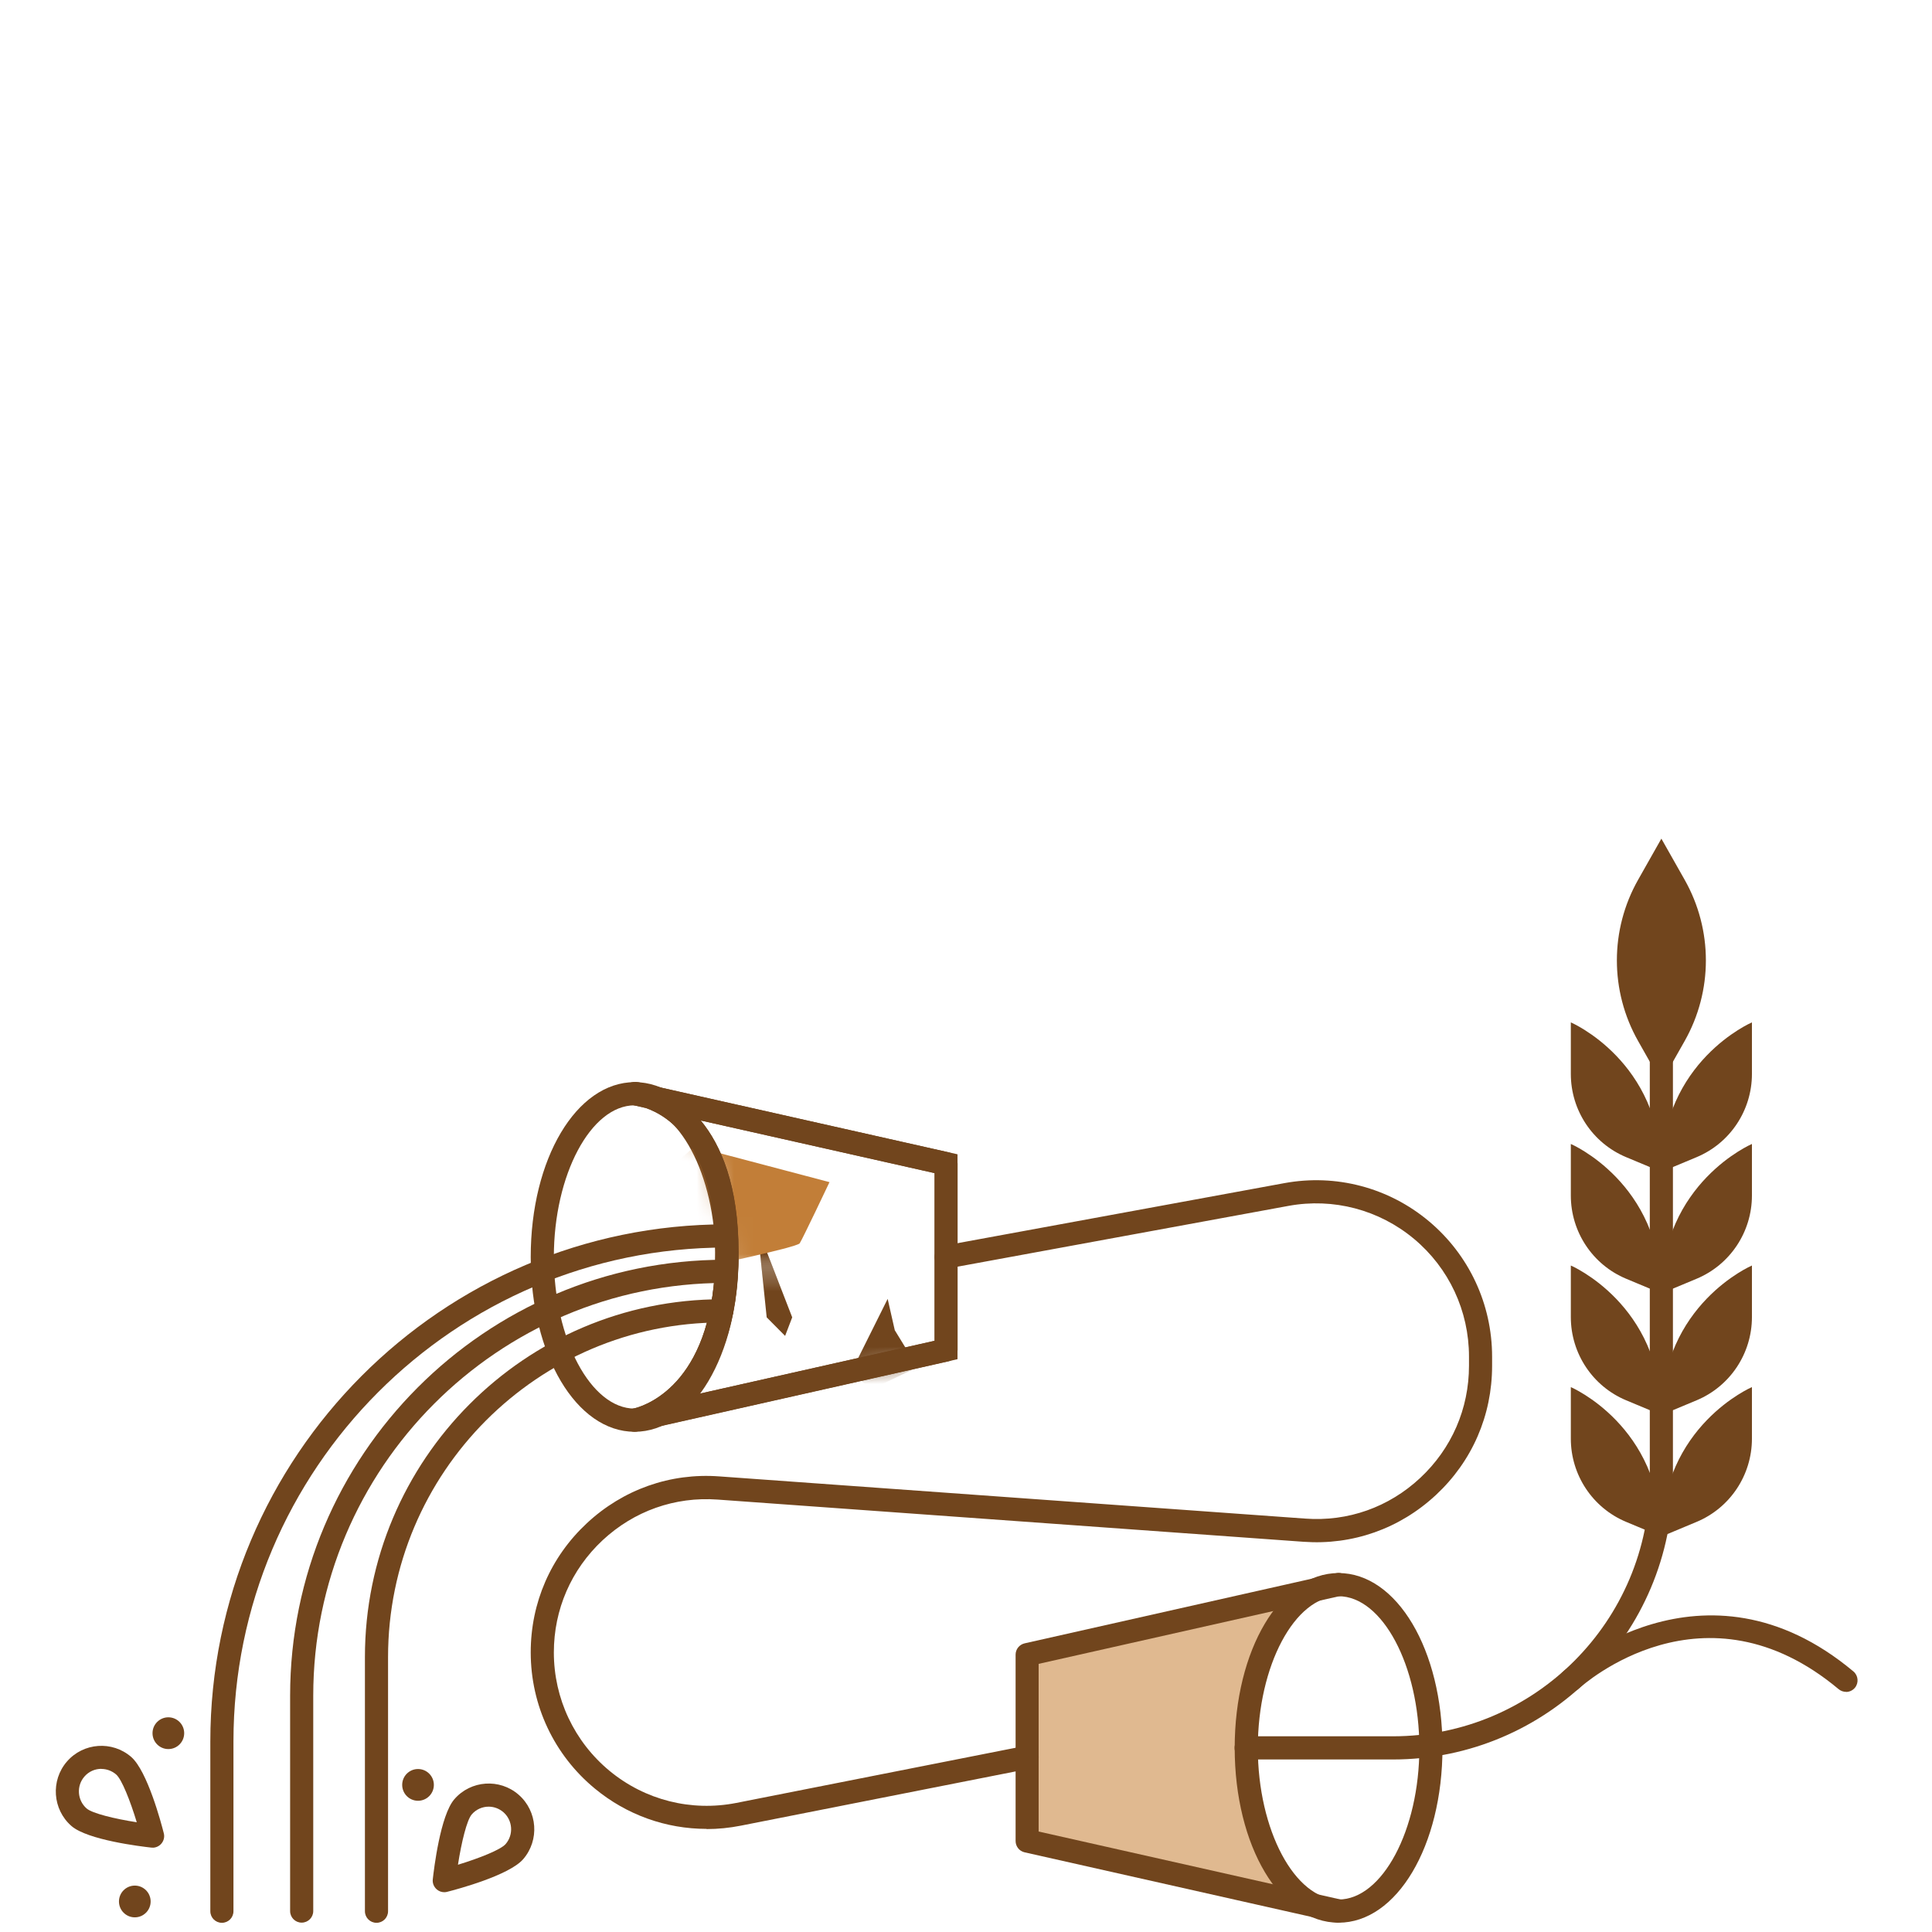 <svg width="104" height="104" viewBox="0 0 104 104" fill="none" xmlns="http://www.w3.org/2000/svg">
<g clip-path="url(#clip0_479_100524)">
<path d="M34.162 77.073C31.026 77.073 28.569 72.939 28.569 67.662C28.569 62.386 31.026 58.252 34.162 58.252C37.298 58.252 39.755 62.386 39.755 67.662C39.755 72.939 37.298 77.073 34.162 77.073ZM34.162 59.5C31.806 59.5 29.814 63.24 29.814 67.662C29.814 72.085 31.806 75.825 34.162 75.825C36.518 75.825 38.51 72.085 38.51 67.662C38.51 63.24 36.518 59.5 34.162 59.5Z" fill="#71451D"/>
<path d="M72.057 102.876L55.293 99.103V89.073L72.057 85.299C72.057 85.299 67.086 85.683 67.086 94.085C67.086 102.488 72.057 102.872 72.057 102.872V102.876Z" fill="#E0B990"/>
<mask id="mask0_479_100524" style="mask-type:luminance" maskUnits="userSpaceOnUse" x="34" y="59" width="17" height="18">
<path d="M34.162 76.584L50.925 72.81V62.78L34.162 59.006C34.162 59.006 39.132 59.39 39.132 67.792C39.132 76.195 34.162 76.579 34.162 76.579V76.584Z" fill="white"/>
</mask>
<g mask="url(#mask0_479_100524)">
<mask id="mask1_479_100524" style="mask-type:luminance" maskUnits="userSpaceOnUse" x="26" y="33" width="52" height="36">
<path d="M77.485 33.223H26.715V68.311H77.485V33.223Z" fill="white"/>
</mask>
<g mask="url(#mask1_479_100524)">
<path d="M42.645 70.913L40.773 66.088L41.271 70.913L42.262 71.912L42.645 70.913Z" fill="#71451D"/>
<path d="M42.646 58.35L42.033 59.425H42.952L43.642 58.35H42.646Z" fill="#C27E38"/>
<path d="M35.176 63.635L37.393 61.719L44.652 63.635C44.652 63.635 43.201 66.698 43.048 66.928C42.894 67.159 37.393 68.306 37.393 68.306L35.176 63.635Z" fill="#C27E38"/>
</g>
<mask id="mask2_479_100524" style="mask-type:luminance" maskUnits="userSpaceOnUse" x="26" y="68" width="52" height="36">
<path d="M77.485 68.311H26.715V103.399H77.485V68.311Z" fill="white"/>
</mask>
<g mask="url(#mask2_479_100524)">
<path d="M35.176 68.311V69.842L36.019 70.226L37.393 69.266L35.176 68.311Z" fill="#C27E38"/>
<path d="M47.783 69.92L45.873 73.751L46.83 74.822L49.387 73.598L48.166 71.605L47.783 69.92Z" fill="#71451D"/>
<path d="M42.645 70.913L40.773 66.088L41.271 70.913L42.262 71.912L42.645 70.913Z" fill="#71451D"/>
</g>
</g>
<path d="M72.056 103.499C68.92 103.499 66.464 99.365 66.464 94.088C66.464 88.812 68.92 84.678 72.056 84.678C75.193 84.678 77.649 88.812 77.649 94.088C77.649 99.365 75.193 103.499 72.056 103.499ZM72.056 85.926C69.701 85.926 67.709 89.666 67.709 94.088C67.709 98.51 69.701 102.251 72.056 102.251C74.412 102.251 76.404 98.51 76.404 94.088C76.404 89.666 74.412 85.926 72.056 85.926Z" fill="#71451D"/>
<path d="M72.056 103.499C72.013 103.499 71.965 103.499 71.917 103.485L55.154 99.711C54.871 99.648 54.67 99.394 54.67 99.101V89.071C54.67 88.778 54.871 88.529 55.154 88.462L71.917 84.688C72.257 84.611 72.588 84.822 72.659 85.158C72.736 85.494 72.525 85.83 72.19 85.902L55.91 89.566V98.592L72.19 102.256C72.525 102.332 72.736 102.664 72.659 103C72.592 103.288 72.338 103.485 72.051 103.485L72.056 103.499Z" fill="#71451D"/>
<path d="M38.031 98.449C35.857 98.449 33.741 97.7 32.026 96.284C29.829 94.474 28.569 91.8 28.569 88.948C28.569 86.278 29.642 83.81 31.591 81.995C33.539 80.18 36.077 79.278 38.725 79.475L70.256 81.746C72.559 81.918 74.761 81.136 76.452 79.556C78.142 77.977 79.076 75.83 79.076 73.516V73.026C79.076 70.568 77.998 68.259 76.117 66.689C74.235 65.119 71.774 64.471 69.365 64.912L51.041 68.278C50.705 68.34 50.38 68.115 50.318 67.779C50.255 67.438 50.48 67.116 50.816 67.054L69.14 63.688C71.912 63.179 74.747 63.923 76.911 65.733C79.076 67.543 80.32 70.203 80.32 73.031V73.521C80.32 76.191 79.248 78.658 77.299 80.473C75.35 82.288 72.813 83.186 70.165 82.994L38.634 80.723C36.326 80.555 34.129 81.338 32.438 82.912C30.748 84.492 29.814 86.638 29.814 88.952C29.814 91.43 30.911 93.754 32.816 95.329C34.722 96.903 37.212 97.528 39.635 97.052L55.168 93.984C55.508 93.917 55.834 94.138 55.901 94.474C55.968 94.81 55.747 95.141 55.412 95.209L39.879 98.276C39.266 98.397 38.649 98.459 38.036 98.459L38.031 98.449Z" fill="#71451D"/>
<path d="M74.981 94.713H67.081C66.736 94.713 66.458 94.435 66.458 94.089C66.458 93.743 66.736 93.465 67.081 93.465H74.981C82.604 93.465 88.809 87.247 88.809 79.599V54.108C88.809 53.763 89.087 53.484 89.432 53.484C89.777 53.484 90.054 53.763 90.054 54.108V79.599C90.054 87.934 83.293 94.713 74.981 94.713Z" fill="#71451D"/>
<path d="M11.945 103.505C11.6 103.505 11.322 103.227 11.322 102.881V93.749C11.322 78.394 23.776 65.906 39.089 65.906C39.434 65.906 39.712 66.185 39.712 66.53C39.712 66.876 39.434 67.155 39.089 67.155C24.466 67.155 12.567 79.086 12.567 93.749V102.881C12.567 103.227 12.29 103.505 11.945 103.505Z" fill="#71451D"/>
<path d="M20.267 103.505C19.922 103.505 19.644 103.227 19.644 102.881V89.202C19.644 78.582 28.263 69.939 38.854 69.939C39.199 69.939 39.477 70.218 39.477 70.564C39.477 70.909 39.199 71.188 38.854 71.188C28.948 71.188 20.889 79.268 20.889 89.202V102.881C20.889 103.227 20.611 103.505 20.267 103.505Z" fill="#71451D"/>
<path d="M16.239 103.496C15.894 103.496 15.617 103.217 15.617 102.872V91.281C15.617 78.342 26.117 67.812 39.022 67.812C39.366 67.812 39.644 68.091 39.644 68.437C39.644 68.782 39.366 69.061 39.022 69.061C26.802 69.061 16.862 79.028 16.862 91.281V102.872C16.862 103.217 16.584 103.496 16.239 103.496Z" fill="#71451D"/>
<path d="M8.214 99.457C8.214 99.457 8.171 99.457 8.147 99.457C7.582 99.395 4.714 99.049 3.847 98.295C2.827 97.407 2.717 95.846 3.603 94.824C4.489 93.801 6.045 93.691 7.065 94.579C7.932 95.333 8.679 98.132 8.817 98.684C8.87 98.881 8.817 99.092 8.683 99.246C8.564 99.385 8.391 99.462 8.214 99.462V99.457ZM5.456 95.217C5.116 95.217 4.781 95.357 4.542 95.635C4.106 96.139 4.159 96.907 4.661 97.349C4.963 97.613 6.16 97.906 7.362 98.093C7.008 96.927 6.553 95.779 6.251 95.52C6.021 95.323 5.739 95.222 5.456 95.222V95.217Z" fill="#71451D"/>
<path d="M23.915 101.858C23.766 101.858 23.623 101.805 23.508 101.704C23.355 101.57 23.273 101.368 23.297 101.166C23.359 100.6 23.704 97.724 24.456 96.855C25.342 95.827 26.898 95.722 27.918 96.61C28.938 97.498 29.048 99.058 28.162 100.081C27.41 100.95 24.619 101.699 24.068 101.838C24.015 101.853 23.968 101.858 23.915 101.858ZM26.309 97.253C25.969 97.253 25.634 97.392 25.394 97.671C25.131 97.973 24.839 99.174 24.652 100.379C25.816 100.024 26.96 99.567 27.219 99.265C27.654 98.761 27.602 97.993 27.099 97.551C26.869 97.354 26.587 97.253 26.304 97.253H26.309Z" fill="#71451D"/>
<path d="M9.062 94.153C9.533 94.153 9.915 93.77 9.915 93.298C9.915 92.826 9.533 92.443 9.062 92.443C8.592 92.443 8.21 92.826 8.21 93.298C8.21 93.77 8.592 94.153 9.062 94.153Z" fill="#71451D"/>
<path d="M22.502 96.936C22.973 96.936 23.355 96.553 23.355 96.081C23.355 95.609 22.973 95.227 22.502 95.227C22.032 95.227 21.65 95.609 21.65 96.081C21.65 96.553 22.032 96.936 22.502 96.936Z" fill="#71451D"/>
<path d="M7.257 103.211C7.727 103.211 8.109 102.829 8.109 102.357C8.109 101.885 7.727 101.502 7.257 101.502C6.786 101.502 6.404 101.885 6.404 102.357C6.404 102.829 6.786 103.211 7.257 103.211Z" fill="#71451D"/>
<path d="M89.433 82.715L87.536 81.923C85.731 81.169 84.558 79.402 84.558 77.443V74.668C84.558 74.668 89.433 76.757 89.433 82.71V82.715Z" fill="#71451D"/>
<path d="M89.433 82.715L91.329 81.923C93.134 81.169 94.307 79.402 94.307 77.443V74.668C94.307 74.668 89.433 76.757 89.433 82.71V82.715Z" fill="#71451D"/>
<path d="M89.433 76.17L87.536 75.378C85.731 74.624 84.558 72.857 84.558 70.898V68.123C84.558 68.123 89.433 70.212 89.433 76.165V76.17Z" fill="#71451D"/>
<path d="M89.433 76.17L91.329 75.378C93.134 74.624 94.307 72.857 94.307 70.898V68.123C94.307 68.123 89.433 70.212 89.433 76.165V76.17Z" fill="#71451D"/>
<path d="M89.433 69.627L87.536 68.835C85.731 68.081 84.558 66.314 84.558 64.355V61.58C84.558 61.58 89.433 63.669 89.433 69.622V69.627Z" fill="#71451D"/>
<path d="M89.433 69.627L91.329 68.835C93.134 68.081 94.307 66.314 94.307 64.355V61.58C94.307 61.58 89.433 63.669 89.433 69.622V69.627Z" fill="#71451D"/>
<path d="M89.433 63.082L87.536 62.29C85.731 61.536 84.558 59.769 84.558 57.81V55.035C84.558 55.035 89.433 57.124 89.433 63.077V63.082Z" fill="#71451D"/>
<path d="M89.433 63.082L91.329 62.29C93.134 61.536 94.307 59.769 94.307 57.81V55.035C94.307 55.035 89.433 57.124 89.433 63.077V63.082Z" fill="#71451D"/>
<path d="M90.682 56.044L89.432 58.252L88.183 56.044C86.655 53.35 86.655 50.047 88.183 47.353L89.432 45.145L90.682 47.353C92.21 50.047 92.21 53.35 90.682 56.044Z" fill="#71451D"/>
<path d="M99.373 91.073C99.234 91.073 99.09 91.025 98.975 90.929C91.74 84.875 85.247 90.66 84.974 90.91C84.721 91.14 84.328 91.126 84.093 90.871C83.864 90.617 83.878 90.223 84.132 89.993C84.208 89.926 91.688 83.209 99.77 89.974C100.033 90.195 100.067 90.588 99.852 90.852C99.727 91.001 99.55 91.078 99.373 91.078V91.073Z" fill="#71451D"/>
<path d="M34.162 77.073C33.87 77.073 33.611 76.866 33.553 76.569C33.486 76.237 33.697 75.911 34.028 75.839L34.176 75.805C34.904 75.613 38.509 74.312 38.509 67.408C38.509 61.641 35.991 60.071 34.765 59.644L34.023 59.476C33.707 59.404 33.496 59.101 33.544 58.775C33.592 58.453 33.865 58.218 34.205 58.242C34.219 58.242 34.487 58.266 34.899 58.391L51.064 62.03C51.346 62.093 51.548 62.347 51.548 62.64V72.67C51.548 72.963 51.346 73.212 51.064 73.28L34.454 77.02C34.353 77.044 34.291 77.058 34.267 77.063C34.233 77.068 34.195 77.073 34.162 77.073ZM37.714 60.311C38.816 61.641 39.754 63.826 39.754 67.408C39.754 71.326 38.667 73.668 37.461 75.066L50.307 72.175V63.149L37.719 60.316L37.714 60.311Z" fill="#71451D"/>
<path d="M34.267 77.063L34.027 75.839L34.176 75.805C34.904 75.613 38.509 74.312 38.509 67.408C38.509 61.642 35.99 60.072 34.765 59.644L34.023 59.476L34.2 58.242C34.2 58.242 34.482 58.266 34.894 58.391L51.543 62.136V73.165L34.444 77.01C34.343 77.034 34.281 77.049 34.257 77.054L34.267 77.063ZM37.719 60.312C38.82 61.642 39.759 63.826 39.759 67.408C39.759 71.326 38.672 73.669 37.465 75.066L50.312 72.176V63.149L37.724 60.316L37.719 60.312Z" fill="#71451D"/>
</g>
<defs>
<clipPath id="clip0_479_100524">
<rect width="104" height="104" fill="white"/>
</clipPath>
</defs>
</svg>
